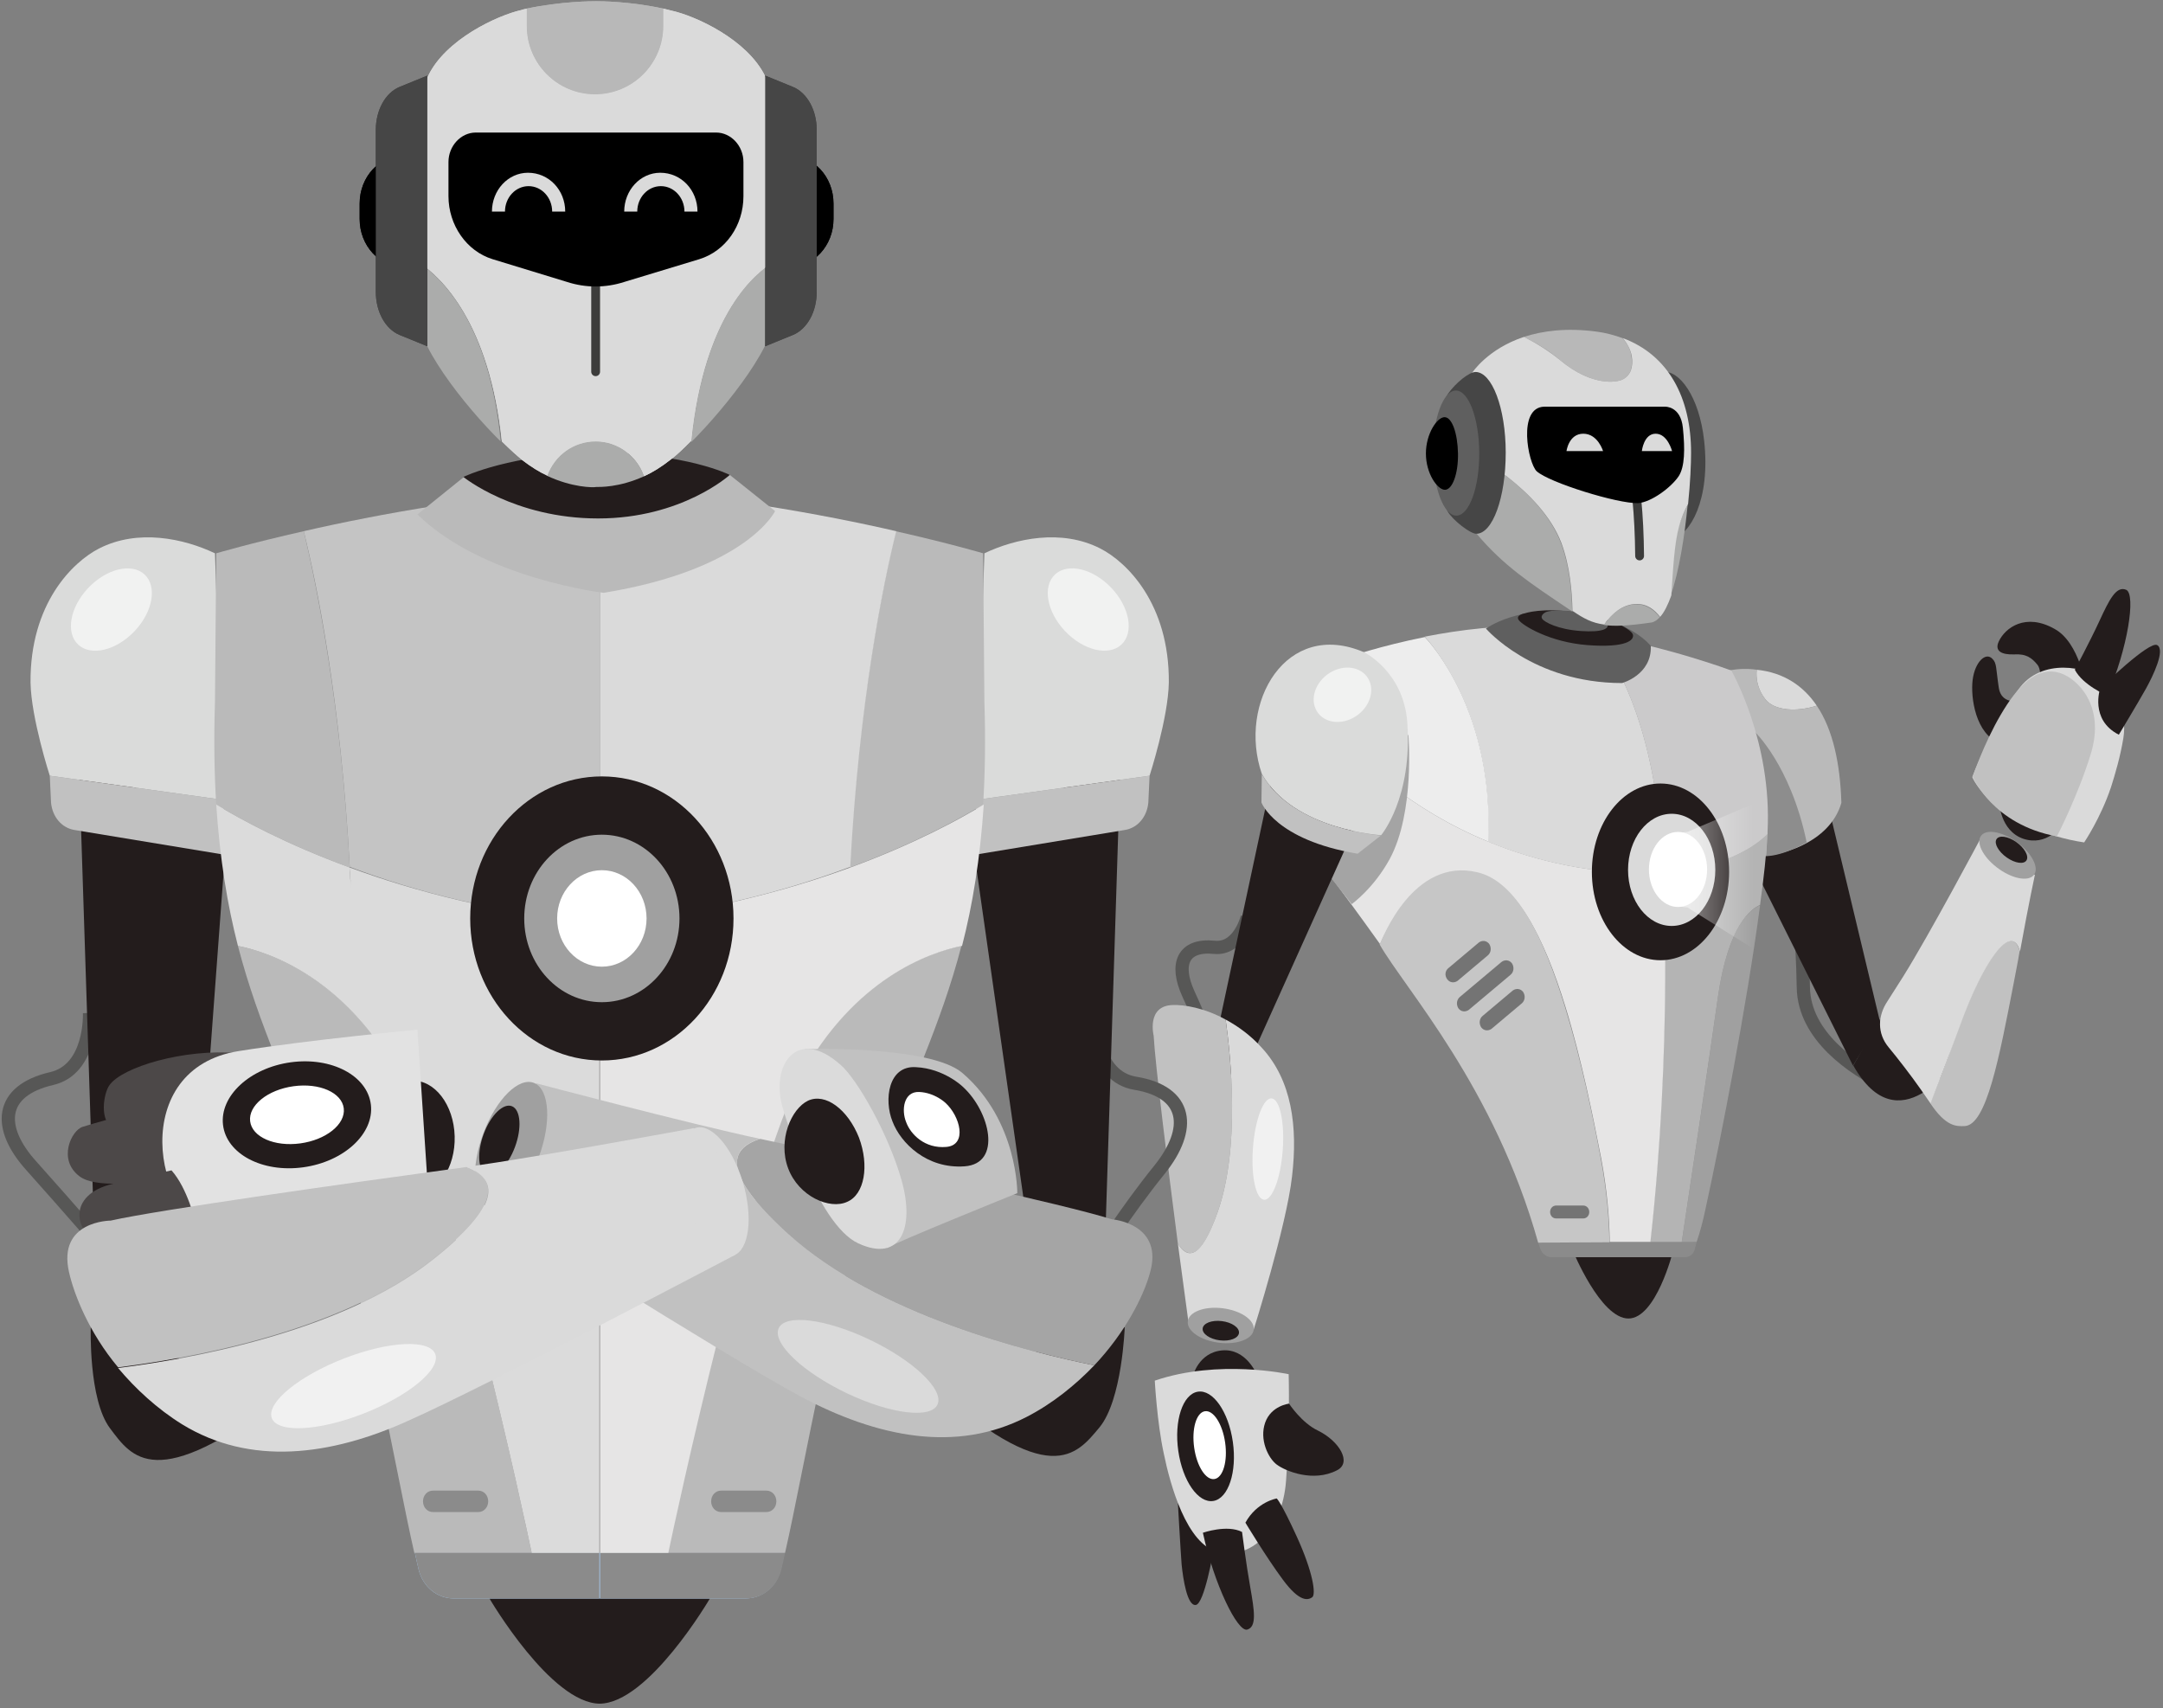 <svg width="490" height="387" viewBox="0 0 490 387" fill="none" xmlns="http://www.w3.org/2000/svg">
<rect x="0" y="0" width="490" height="387" fill="#808080" stroke="none"/>
<g clip-path="url(#clip0_1_74)">
<path d="M408.016 211.576C408.016 211.576 408.437 217.517 408.522 223.64C408.691 234.699 419.843 242.102 426.94 245.575" stroke="#575756" stroke-width="3" stroke-miterlimit="10"/>
<path d="M414.436 183.609L425.926 231.591L419.759 241.371L396.103 194.028L414.436 183.609Z" fill="#231C1C"/>
<path d="M442.823 240.457C442.823 240.457 430.15 259.65 419.843 241.371L425.757 230.861C425.757 230.861 429.896 245.667 436.656 230.586L442.823 240.457Z" fill="#231C1C"/>
<path d="M444.006 232.049C440.795 240.822 438.683 246.489 437.246 249.871C440.795 255.172 443.077 255.172 445.104 255.08C450.004 254.806 452.877 239.726 456.172 222.726C456.679 219.984 457.186 217.608 457.524 215.415C455.581 208.469 448.991 218.339 444.006 232.049Z" fill="#C1C1C1"/>
<path d="M427.785 237.167C429.981 239.817 432.938 243.656 435.05 246.672C435.811 247.768 436.571 248.865 437.331 249.962C438.683 246.489 440.88 240.822 444.09 232.14C449.075 218.339 455.664 208.469 457.609 215.506C459.72 203.899 460.988 198.141 460.988 198.141C460.988 198.141 451.694 198.232 448.822 189.641C448.822 189.641 437.163 211.576 431.164 221.172C429.981 223 428.798 224.92 427.615 226.748C425.334 230.129 425.25 234.059 427.785 237.167Z" fill="#DADADA"/>
<path d="M399.904 158.384C397.961 155.916 397.792 153.357 397.961 151.712C404.128 152.352 408.522 155.368 411.563 159.846C407.086 161.309 401.932 161.035 399.904 158.384Z" fill="#DADADA"/>
<path d="M397.961 151.712C397.793 153.358 397.961 155.917 399.904 158.384C401.932 161.035 407.171 161.309 411.564 159.847C415.281 165.33 416.886 173.19 417.139 181.873C414.521 190.921 403.284 194.303 396.103 194.12C391.794 177.394 391.625 151.895 391.625 151.895C393.906 151.438 396.018 151.438 397.961 151.712Z" fill="#BABABA"/>
<path d="M397.37 165.604C397.37 165.604 405.649 173.281 409.282 190.829C409.282 190.829 404.213 193.845 400.074 193.937C400.157 193.937 401.51 177.029 397.37 165.604Z" fill="#8D8D8D"/>
<path d="M472.563 155.734C472.563 155.734 471.127 145.589 465.466 142.481C458.876 138.734 454.229 142.207 452.793 145.314C451.779 147.508 453.469 148.331 456.257 148.239C459.045 148.056 460.312 149.062 461.58 150.615C462.847 152.169 462.002 157.927 462.002 157.927C462.002 157.927 467.409 161.309 472.563 155.734Z" fill="#231C1C"/>
<path d="M452.877 181.598C452.877 181.598 453.047 188.179 458.369 190.007C463.692 191.743 466.818 187.173 466.818 187.173C466.818 187.173 465.55 185.163 461.664 183.061C457.778 180.867 452.877 181.598 452.877 181.598Z" fill="#231C1C"/>
<path d="M457.187 156.282C462.425 148.696 473.239 151.255 475.605 153.814C478.816 157.196 482.026 161.126 481.012 167.249C480.336 171.362 479.153 175.383 478.224 178.308C475.858 185.345 472.141 190.829 472.141 190.829C463.524 189.55 454.568 185.62 450.259 180.867C447.387 177.668 446.795 176.023 446.795 176.023C446.795 176.023 450.597 165.787 457.187 156.282Z" fill="#DADADA"/>
<path d="M477.379 157.561C477.379 157.561 471.887 155.277 470.028 151.712C470.028 151.712 473.408 145.406 475.604 140.653C477.801 135.901 479.406 132.611 481.687 133.616C483.884 134.713 482.025 146.868 477.379 157.561Z" fill="#231C1C"/>
<path d="M479.997 166.427C479.997 166.427 484.391 159.115 486.08 156.099C487.77 153.083 490.558 147.234 488.7 146.137C486.925 145.04 475.773 155.916 475.773 155.916C475.773 155.916 473.323 163.045 479.997 166.427Z" fill="#231C1C"/>
<path d="M458.369 158.567C458.369 158.567 453.469 160.212 452.794 155.734C452.117 151.255 452.371 150.25 451.357 149.245C449.836 147.6 447.386 149.976 446.879 153.997C446.372 158.019 447.555 166.335 453.047 168.346C453.047 168.346 455.412 168.163 456.68 165.056C458.031 161.949 458.369 158.567 458.369 158.567Z" fill="#231C1C"/>
<path d="M465.973 189.458C465.973 189.458 470.62 180.502 473.577 170.997C477.126 159.755 470.451 153.723 466.903 152.535C461.411 150.615 457.018 155.459 453.216 161.948C449.413 168.437 446.879 175.932 446.879 175.932C446.879 175.932 451.357 186.808 465.973 189.458Z" fill="#C1C1C1"/>
<path d="M378.952 283.595C378.952 283.595 375.15 298.675 368.898 298.675C362.561 298.675 356.309 283.321 356.309 283.321L378.952 283.595Z" fill="#231C1C"/>
<path d="M384.359 281.31L383.937 282.955C383.683 284.052 382.754 284.783 381.739 284.783H351.493C350.395 284.783 349.382 284.052 348.959 282.955L348.452 281.493L365.602 280.579L384.359 281.31Z" fill="#8B8B8B"/>
<path d="M360.787 143.578C378.191 146.594 392.215 151.895 392.215 151.895C392.215 151.895 401.51 168.072 400.411 188.453C400.411 188.636 400.411 188.819 400.411 189.002C392.215 197.044 376.755 197.958 376.755 197.958C375.403 158.841 362.054 144.766 360.787 143.578Z" fill="#CBCACB"/>
<path d="M376.755 197.867C361.125 198.232 347.861 195.125 337.047 190.647C338.568 161.4 323.783 145.406 322.769 144.218C330.711 142.664 340.426 141.385 349.466 142.116C353.184 142.39 356.986 142.938 360.787 143.578C362.055 144.766 375.404 158.841 376.755 197.867Z" fill="#DADADA"/>
<path d="M337.131 190.647C319.305 183.335 308.068 172.276 303.421 167.067L305.279 148.879C305.279 148.879 312.715 146.32 322.769 144.309C323.867 145.406 338.568 161.4 337.131 190.647Z" fill="#EDEDED"/>
<path d="M398.721 205.087C395.765 227.479 389.851 257.913 386.387 273.725C385.795 276.558 385.119 279.117 384.359 281.311C382.669 281.311 381.993 281.311 380.98 281.311C383.261 266.322 387.232 239.817 389.175 225.834C391.541 209.2 396.948 205.727 398.721 205.087Z" fill="#A0A0A0"/>
<path d="M376.755 197.867C376.755 197.867 392.216 196.953 400.411 188.91C400.157 193.389 399.566 198.872 398.721 204.996C396.948 205.727 391.54 209.2 389.175 225.834C387.231 239.726 383.261 266.23 380.979 281.311C376.079 281.311 375.404 281.311 373.798 281.311C378.783 236.71 376.755 197.867 376.755 197.867Z" fill="#B4B4B4"/>
<path d="M303.421 167.067C308.068 172.276 319.305 183.335 337.131 190.647C337.131 190.738 337.131 190.921 337.131 191.012C337.131 190.921 337.131 190.738 337.131 190.647C347.946 195.125 361.21 198.232 376.84 197.867C376.84 197.867 378.868 236.71 373.883 281.31C369.405 281.31 365.857 281.31 364.674 281.31C364.589 275.918 364.083 269.612 362.731 262.392C360.872 252.887 358.253 239.817 354.62 228.027C349.889 212.673 343.383 199.329 334.597 198.415C319.727 196.953 313.221 212.581 312.63 213.861C303.421 200.974 297.423 193.206 297.423 193.206L303.421 167.067Z" fill="#E6E5E5"/>
<path d="M334.681 197.592C343.721 199.695 349.803 212.673 354.534 228.118C358.168 239.908 360.871 252.978 362.646 262.483C363.997 269.612 364.504 276.009 364.589 281.402C359.097 281.402 352.338 281.493 348.452 281.493C338.567 246.215 318.29 224.006 312.546 213.952C313.137 212.673 320.149 194.119 334.681 197.592Z" fill="#C6C6C6"/>
<path d="M336.624 142.39C336.624 142.39 347.184 154.728 367.462 154.728C367.462 154.728 374.22 152.9 373.967 146.32C373.967 146.32 369.658 140.562 357.07 138.826C344.058 136.906 336.624 142.39 336.624 142.39Z" fill="#5F5F5F"/>
<path d="M376.164 217.517C384.75 217.517 391.709 208.555 391.709 197.501C391.709 186.447 384.75 177.486 376.164 177.486C367.579 177.486 360.618 186.447 360.618 197.501C360.618 208.555 367.579 217.517 376.164 217.517Z" fill="#231C1C"/>
<path d="M378.698 209.748C384.158 209.748 388.583 204.06 388.583 197.044C388.583 190.028 384.158 184.34 378.698 184.34C373.239 184.34 368.813 190.028 368.813 197.044C368.813 204.06 373.239 209.748 378.698 209.748Z" fill="#DADADA"/>
<path d="M380.134 205.453C383.774 205.453 386.725 201.647 386.725 196.953C386.725 192.259 383.774 188.453 380.134 188.453C376.495 188.453 373.544 192.259 373.544 196.953C373.544 201.647 376.495 205.453 380.134 205.453Z" fill="white"/>
<path d="M345.495 138.917C345.495 138.917 343.214 139.283 344.059 140.471C344.903 141.659 351.072 145.497 359.689 146.137C368.307 146.777 370.25 145.041 369.912 143.761C369.573 142.573 365.011 139.922 357.154 138.734C349.297 137.546 345.495 138.917 345.495 138.917Z" fill="#231C1C"/>
<path d="M350.227 138.643C350.227 138.643 348.79 139.283 349.382 140.197C349.889 140.928 352.93 142.573 358.084 142.938C363.238 143.304 364.421 142.299 364.166 141.568C363.998 140.836 361.295 139.283 356.563 138.551C351.916 137.912 350.227 138.643 350.227 138.643Z" fill="#5F5F5F"/>
<path d="M319.051 166.427C319.051 166.427 320.571 183.975 314.827 194.577C311.193 201.249 306.209 204.813 306.209 204.813L299.872 196.77L303.505 182.33L319.051 166.427Z" fill="#A4A4A4"/>
<path d="M330.373 228.393C330.964 229.216 331.977 229.307 332.737 228.759L342.2 220.807C342.96 220.167 343.045 219.071 342.538 218.248C341.947 217.426 340.933 217.334 340.173 217.883L330.711 225.834C329.95 226.474 329.866 227.57 330.373 228.393Z" fill="#747474"/>
<path d="M335.526 232.688C336.117 233.511 337.131 233.602 337.891 233.054L344.735 227.296C345.495 226.656 345.579 225.56 345.073 224.737C344.481 223.915 343.468 223.823 342.707 224.371L335.863 230.129C335.103 230.769 335.018 231.866 335.526 232.688Z" fill="#747474"/>
<path d="M351.156 274.547C351.156 275.37 351.747 276.01 352.508 276.01H358.676C359.436 276.01 360.027 275.37 360.027 274.547C360.027 273.725 359.436 273.085 358.676 273.085H352.508C351.747 273.085 351.156 273.725 351.156 274.547Z" fill="#747474"/>
<path d="M327.838 221.812C328.429 222.635 329.443 222.726 330.203 222.178L337.046 216.42C337.807 215.78 337.891 214.684 337.385 213.861C336.793 213.038 335.78 212.947 335.019 213.495L328.175 219.253C327.33 219.893 327.246 220.99 327.838 221.812Z" fill="#747474"/>
<path opacity="0.46" d="M382.247 188.453L404.804 178.857L404.128 219.253L382.247 205.544C382.247 205.544 375.488 205.727 375.657 197.044C375.742 188.27 382.247 188.453 382.247 188.453Z" fill="url(#paint0_linear_1_74)"/>
<path d="M282.553 207.737C282.553 207.737 280.779 215.14 275.118 214.592C267.937 213.861 266.162 218.431 269.205 225.103C272.414 231.957 274.696 238.903 274.696 238.903" stroke="#575756" stroke-width="3" stroke-miterlimit="10"/>
<path d="M266.838 340.534C266.838 340.534 267.43 351.136 267.683 354.426C268.021 357.717 268.951 363.84 270.894 363.566C272.837 363.292 274.865 351.41 274.865 351.41C274.865 351.41 273.935 338.158 266.838 340.534Z" fill="#231C1C"/>
<path d="M284.664 311.288C284.664 311.288 282.299 305.439 276.892 305.896C271.485 306.353 270.217 311.745 270.217 311.745C270.217 311.745 272.076 313.024 276.301 313.481C280.525 313.847 284.664 311.288 284.664 311.288Z" fill="#231C1C"/>
<path d="M261.6 312.75C261.6 312.75 262.107 322.164 263.627 329.201C265.064 336.239 268.781 349.857 275.963 351.593C283.144 353.33 290.495 346.932 291.339 335.416C292.268 323.901 291.931 311.288 291.931 311.288C291.931 311.288 276.048 307.815 261.6 312.75Z" fill="#DADADA"/>
<path d="M292.015 317.96C292.015 317.96 287.96 318.417 286.608 322.255C285.256 326.094 287.284 330.298 289.227 331.761C291.17 333.223 297.507 335.873 302.914 333.04C306.294 331.304 303.421 326.46 298.605 324.083C294.888 322.347 292.015 317.96 292.015 317.96Z" fill="#231C1C"/>
<path d="M274.873 340.003C278.285 339.432 280.258 333.429 279.282 326.596C278.304 319.762 274.745 314.685 271.333 315.256C267.921 315.828 265.948 321.83 266.925 328.664C267.902 335.498 271.461 340.574 274.873 340.003Z" fill="#231C1C"/>
<path d="M275.131 335.037C277.068 334.713 278.146 331.013 277.539 326.773C276.933 322.534 274.871 319.359 272.935 319.683C270.998 320.008 269.92 323.707 270.527 327.947C271.133 332.187 273.194 335.361 275.131 335.037Z" fill="white"/>
<path d="M289.227 339.438C289.227 339.438 284.75 340.169 282.13 344.921C282.13 344.921 286.861 352.781 290.663 357.899C294.466 363.018 296.324 362.469 297.254 361.829C298.182 361.19 297.422 356.072 293.789 348.12C290.157 340.169 289.227 339.438 289.227 339.438Z" fill="#231C1C"/>
<path d="M272.499 347.206C272.499 347.206 277.991 345.287 281.37 347.024C281.37 347.024 282.299 354.335 283.229 359.545C284.158 364.846 284.75 368.501 282.553 369.141C280.356 369.781 275.033 358.905 272.499 347.206Z" fill="#231C1C"/>
<path d="M309.335 182.055L280.779 245.484L274.695 238.903L289.904 167.889L309.335 182.055Z" fill="#231C1C"/>
<path d="M309.082 147.782C309.082 147.782 317.953 152.169 318.798 163.594C320.065 180.685 312.884 189.184 312.884 189.184C312.884 189.184 293.03 188.088 285.848 175.292C280.356 159.298 291.34 140.105 309.082 147.782Z" fill="#DADBDA"/>
<path d="M285.848 175.384L285.763 181.781C285.763 181.781 288.889 190.281 307.56 193.388L312.799 189.276C312.884 189.184 293.113 187.996 285.848 175.384Z" fill="#C1C1C1"/>
<path opacity="0.63" d="M306.49 162.639C309.844 160.866 311.499 157.076 310.189 154.174C308.877 151.271 305.095 150.356 301.741 152.129C298.389 153.902 296.732 157.693 298.044 160.595C299.355 163.497 303.137 164.412 306.49 162.639Z" fill="white"/>
<path d="M266.839 281.767C264.642 264.859 261.685 241.005 261.347 234.608C261.347 234.608 259.657 227.844 265.656 227.662C268.275 227.57 272.837 228.301 277.653 230.952C278.836 239.36 280.948 260.015 275.879 274.456C272.161 285.149 269.205 285.332 266.839 281.767Z" fill="#C1C1C1"/>
<path d="M266.839 281.767C269.12 285.332 272.078 285.24 275.879 274.456C280.948 260.015 278.837 239.36 277.654 230.952C280.526 232.506 283.399 234.608 285.849 237.349C292.607 244.661 294.044 255.172 292.692 266.505C291.425 277.746 283.99 301.235 283.99 301.235C283.99 301.235 278.16 296.939 269.205 299.315C269.205 299.315 268.191 291.73 266.839 281.767Z" fill="#DADADA"/>
<path opacity="0.63" d="M290.579 260.588C291.054 254.249 289.931 248.978 288.071 248.815C286.21 248.652 284.317 253.659 283.843 259.998C283.368 266.337 284.491 271.608 286.351 271.771C288.212 271.934 290.104 266.927 290.579 260.588Z" fill="white"/>
<path d="M460.882 198.009C461.922 196.272 460.033 192.951 456.664 190.593C453.295 188.235 449.721 187.732 448.681 189.47C447.643 191.208 449.531 194.528 452.901 196.886C456.27 199.244 459.843 199.747 460.882 198.009Z" fill="#A0A0A0"/>
<path d="M459.082 194.875C459.666 193.9 458.614 192.043 456.733 190.727C454.852 189.411 452.856 189.134 452.272 190.109C451.69 191.084 452.742 192.941 454.622 194.257C456.502 195.573 458.5 195.85 459.082 194.875Z" fill="#231C1C"/>
<path d="M284.021 301.172C284.248 299.016 281.087 296.857 276.96 296.351C272.834 295.845 269.305 297.182 269.079 299.339C268.854 301.496 272.015 303.654 276.142 304.161C280.268 304.667 283.796 303.329 284.021 301.172Z" fill="#A0A0A0"/>
<path d="M280.674 301.946C280.801 300.742 279.062 299.54 276.79 299.261C274.518 298.983 272.573 299.732 272.447 300.936C272.321 302.14 274.061 303.342 276.333 303.62C278.604 303.899 280.548 303.149 280.674 301.946Z" fill="#231C1C"/>
<path d="M372.362 103.364C373.629 113.326 375.319 122.375 379.036 121.826C382.669 121.278 387.57 113.418 386.048 99.8C384.95 89.838 380.388 83.715 376.67 84.263C372.953 84.811 371.01 93.402 372.362 103.364Z" fill="#464646"/>
<path d="M366.617 86.274C366.617 86.274 360.956 87.919 353.352 81.521C350.648 79.236 347.776 77.591 345.241 76.311C349.465 74.941 354.873 74.209 361.716 75.123C363.829 75.398 365.772 75.946 367.546 76.586C368.644 77.865 369.404 79.236 369.573 80.698C370.418 85.817 366.617 86.274 366.617 86.274Z" fill="#B8B8B8"/>
<path d="M353.606 123.014C355.549 128.132 356.056 134.073 356.141 138.46C355.971 138.369 355.718 138.186 355.549 138.095C346.593 132.062 340.679 128.224 334.512 120.912C328.851 114.24 327.668 106.472 328.429 99.8C334.174 102.725 349.128 111.133 353.606 123.014Z" fill="#ABACAB"/>
<path d="M382.331 114.24C381.656 121.278 380.388 129.503 378.445 134.987C378.868 128.589 379.205 123.289 380.219 119.267C380.726 117.531 381.571 115.794 382.331 114.24Z" fill="#ABACAB"/>
<path d="M370.503 136.906C372.953 136.815 374.727 138.186 375.995 139.831C375.404 140.471 374.727 140.928 374.052 141.019C368.982 141.75 365.772 141.933 363.321 141.568C365.011 139.191 367.377 136.998 370.503 136.906Z" fill="#ABACAB"/>
<path d="M328.345 99.709C329.02 92.763 331.724 86.913 333.498 84.446C333.498 84.446 336.962 79.053 345.241 76.312C347.776 77.591 350.649 79.328 353.353 81.521C360.956 87.919 366.617 86.274 366.617 86.274C366.617 86.274 370.418 85.817 369.658 80.699C369.405 79.236 368.645 77.865 367.63 76.586C377.938 80.424 383.092 90.021 383.092 102.542C383.092 105.01 382.922 109.305 382.416 114.149C381.571 115.703 380.811 117.531 380.388 119.176C379.29 123.197 379.036 128.589 378.613 134.896C377.853 136.998 377.008 138.734 376.079 139.74C374.812 138.095 373.122 136.724 370.588 136.815C367.462 136.906 365.096 139.1 363.406 141.476C360.618 141.111 358.759 140.105 356.224 138.369C356.141 133.982 355.634 128.132 353.69 122.923C349.128 111.133 334.174 102.725 328.345 99.709Z" fill="#DADADA"/>
<path d="M369.151 101.537C370.588 109.214 371.348 116.434 371.432 125.939" stroke="#3C3C3B" stroke-width="2" stroke-miterlimit="10" stroke-linecap="round" stroke-linejoin="round"/>
<path d="M327.668 102.633C327.668 108.939 326.148 112.504 327.921 115.794C329.021 117.805 333.075 120.912 334.427 120.912C338.144 120.912 341.102 112.687 341.102 102.542C341.102 92.397 337.976 84.263 334.258 84.263C332.822 84.263 329.781 86.731 328.091 89.107C325.978 92.123 327.668 96.51 327.668 102.633Z" fill="#464646"/>
<path d="M329.929 116.8C332.821 116.785 335.139 110.431 335.104 102.607C335.07 94.783 332.697 88.453 329.804 88.468C326.911 88.483 324.594 94.837 324.628 102.661C324.662 110.484 327.035 116.815 329.929 116.8Z" fill="#5F5F5F"/>
<path d="M323.022 102.725C323.022 107.294 325.641 110.95 327.331 110.95C329.021 110.95 330.373 107.294 330.288 102.725C330.203 98.155 328.936 94.499 327.247 94.499C325.557 94.499 323.022 98.246 323.022 102.725Z" fill="black"/>
<path d="M349.804 92.123H377.177C377.177 92.123 380.726 91.94 381.232 96.875C381.739 101.811 381.655 105.741 380.303 107.843C378.613 110.402 374.052 113.783 371.094 113.966C366.532 114.149 350.902 109.305 348.114 106.746C346.171 104.918 343.721 92.306 349.804 92.123Z" fill="black"/>
<path d="M363.152 102.176C363.152 102.176 361.969 98.246 358.675 98.246C355.379 98.246 354.872 102.176 354.872 102.176H363.152Z" fill="#DADADA"/>
<path d="M378.783 102.176C378.783 102.176 377.769 98.246 375.065 98.246C372.362 98.246 371.939 102.176 371.939 102.176H378.783Z" fill="#DADADA"/>
<path d="M20.282 229.449C20.282 229.449 20.844 242.198 11.7 244.323C-0.117 247.054 -0.82 255.402 7.198 264.204C15.358 273.31 25.205 284.693 25.205 284.693" stroke="#575756" stroke-width="3" stroke-miterlimit="10"/>
<path d="M50.95 193.632L43.634 292.585L21.97 298.959L17.749 168.742L50.95 193.632Z" fill="#231C1C"/>
<path d="M11.278 175.723L50.528 181.187L50.95 193.632L16.905 188.017C13.951 187.561 11.841 184.981 11.559 181.794L11.278 175.723Z" fill="#C1C1C1"/>
<path d="M11.278 175.723C11.278 175.723 7.058 162.671 6.917 154.627C6.776 136.718 16.483 127.309 22.392 124.273C31.255 119.72 41.665 121.997 48.699 125.336L50.528 181.187L11.278 175.723Z" fill="#DADBDA"/>
<path opacity="0.63" d="M29.737 143.713C34.149 139.607 35.71 133.757 33.223 130.647C30.736 127.537 25.143 128.345 20.731 132.451C16.319 136.557 14.758 142.407 17.245 145.517C19.731 148.627 25.324 147.819 29.737 143.713Z" fill="white"/>
<path d="M110.88 362.095C110.88 362.095 124.806 385.923 135.92 385.923V362.095H110.88Z" fill="#231C1C"/>
<path d="M120.586 351.775C120.586 352.079 120.726 352.23 120.726 352.23C120.726 352.23 120.586 352.079 120.586 351.775H93.997C94.279 353.141 94.56 354.355 94.841 355.569C95.827 359.515 99.062 362.095 102.86 362.095H135.92V351.775H120.586Z" fill="#ABD5FF"/>
<path d="M68.816 120.328C56.717 123.059 48.98 125.336 48.98 125.336L48.699 159.029C48.417 167.679 48.558 175.268 48.98 182.249C54.467 185.588 64.736 191.204 79.226 196.516C77.257 159.18 71.63 132.317 68.816 120.328Z" fill="#BABABA"/>
<path d="M135.92 208.961V110.463C110.176 111.98 85.275 116.533 68.816 120.327C71.77 132.317 77.257 159.18 79.226 196.364C93.997 201.979 113.13 206.988 135.92 208.961Z" fill="#C4C4C4"/>
<path d="M90.34 243.715C78.242 221.557 61.501 215.79 53.904 214.272C58.546 232.181 65.721 246.599 73.177 266.481C83.025 292.737 89.355 332.045 93.857 351.775H120.446C119.039 344.945 101.735 264.508 90.34 243.715Z" fill="#BABABA"/>
<path d="M120.586 352.23C120.586 352.23 120.586 352.079 120.445 351.775H93.997C94.279 353.141 94.56 354.355 94.841 355.569C95.827 359.515 99.062 362.095 102.86 362.095H135.92V351.775H120.445C120.586 352.079 120.586 352.23 120.586 352.23Z" fill="#8B8B8B"/>
<path d="M79.226 196.515C79.367 198.033 79.367 199.551 79.508 201.069C79.367 199.399 79.226 197.881 79.226 196.515C64.736 191.204 54.467 185.588 48.98 182.249C49.824 194.694 51.512 205.015 53.904 214.272C61.501 215.79 78.242 221.709 90.34 243.716C101.735 264.66 119.039 344.945 120.446 351.775H135.78V209.112C113.13 206.988 93.998 201.979 79.226 196.515Z" fill="#DBDBDB"/>
<path d="M88.371 264.356C87.949 262.535 86.12 261.624 84.572 262.08L72.896 265.722C73.037 266.026 73.037 266.177 73.177 266.329C73.881 268.15 74.443 269.972 75.147 271.945L86.26 268.454C87.808 267.999 88.793 266.177 88.371 264.356Z" fill="#8B8B8B"/>
<path d="M88.511 277.408C88.089 275.587 86.26 274.677 84.713 275.132L76.835 277.56C77.538 279.685 78.101 281.81 78.664 283.934L86.401 281.506C88.089 281.051 89.074 279.078 88.511 277.408Z" fill="#8B8B8B"/>
<path d="M82.04 252.973C81.618 251.152 79.789 250.241 78.242 250.697L68.253 253.884C69.097 255.857 69.942 257.982 70.786 260.106L80.07 257.223C81.618 256.616 82.462 254.795 82.04 252.973Z" fill="#8B8B8B"/>
<path d="M110.598 340.089C110.598 341.455 109.614 342.517 108.347 342.517H98.077C96.812 342.517 95.826 341.455 95.826 340.089C95.826 338.723 96.812 337.661 98.077 337.661H108.347C109.614 337.661 110.598 338.723 110.598 340.089Z" fill="#8B8B8B"/>
<path d="M247.902 231.119C247.902 231.119 247.902 243.867 257.186 245.385C269.144 247.358 270.129 255.705 262.672 264.963C254.935 274.524 248.605 284.693 248.605 284.693" stroke="#575756" stroke-width="3" stroke-miterlimit="10"/>
<path d="M220.75 193.632L235.662 298.049L250.293 283.327L253.95 168.742L220.75 193.632Z" fill="#231C1C"/>
<path d="M260.422 175.723L221.172 181.187L220.75 193.632L254.794 188.016C257.749 187.561 259.859 184.981 260.14 181.794L260.422 175.723Z" fill="#C1C1C1"/>
<path d="M260.422 175.723C260.422 175.723 264.643 162.671 264.784 154.627C264.924 136.718 255.217 127.309 249.308 124.273C240.446 119.72 230.036 121.997 223.002 125.336L221.173 181.187L260.422 175.723Z" fill="#DADBDA"/>
<path opacity="0.63" d="M254.514 145.506C257.001 142.397 255.44 136.547 251.028 132.44C246.615 128.334 241.022 127.526 238.536 130.636C236.049 133.746 237.61 139.596 242.022 143.702C246.435 147.809 252.027 148.616 254.514 145.506Z" fill="white"/>
<path d="M160.821 362.095C160.821 362.095 146.893 385.923 135.779 385.923V362.095H160.821Z" fill="#231C1C"/>
<path d="M151.113 351.775C151.113 352.079 150.973 352.23 150.973 352.23C150.973 352.23 151.113 352.079 151.113 351.775H177.702C177.421 353.141 177.139 354.355 176.858 355.569C175.874 359.515 172.638 362.095 168.839 362.095H135.779V351.775H151.113Z" fill="#ABD5FF"/>
<path d="M202.885 120.328C214.983 123.059 222.72 125.336 222.72 125.336L223.001 159.029C223.283 167.679 223.142 175.268 222.72 182.249C217.234 185.588 206.964 191.204 192.474 196.516C194.443 159.18 200.071 132.317 202.885 120.328Z" fill="#BABABA"/>
<path d="M135.921 208.961V110.463C161.666 111.98 186.566 116.533 203.025 120.327C200.071 132.317 194.584 159.18 192.615 196.364C177.703 201.979 158.571 206.988 135.921 208.961Z" fill="#DADADA"/>
<path d="M181.36 243.715C193.458 221.557 210.199 215.79 217.796 214.272C213.154 232.181 205.979 246.599 198.522 266.481C188.675 292.737 182.345 332.045 177.843 351.775H151.255C152.661 344.945 169.965 264.508 181.36 243.715Z" fill="#BABABA"/>
<path d="M151.114 352.23C151.114 352.23 151.114 352.079 151.255 351.775H177.843C177.562 353.141 177.28 354.355 176.999 355.569C176.015 359.515 172.779 362.095 168.981 362.095H135.921V351.775H151.255C151.114 352.079 151.114 352.23 151.114 352.23Z" fill="#8B8B8B"/>
<path d="M192.615 196.515C192.475 198.033 192.475 199.551 192.333 201.069C192.333 199.399 192.475 197.881 192.615 196.515C207.105 191.204 217.375 185.588 222.861 182.249C222.017 194.694 220.329 205.015 217.938 214.272C210.34 215.79 193.6 221.709 181.502 243.716C170.106 264.66 152.802 344.945 151.396 351.775H135.921V209.112C158.571 206.988 177.703 201.979 192.615 196.515Z" fill="#E6E5E5"/>
<path d="M183.33 264.356C183.753 262.535 185.581 261.625 187.129 262.08L198.806 265.722C198.664 266.026 198.664 266.178 198.524 266.329C197.82 268.151 197.258 269.972 196.555 271.945L185.441 268.454C183.893 267.999 182.908 266.178 183.33 264.356Z" fill="#8B8B8B"/>
<path d="M183.189 277.409C183.61 275.587 185.44 274.677 186.987 275.132L194.865 277.56C194.162 279.685 193.599 281.81 193.036 283.935L185.299 281.506C183.61 281.051 182.626 279.078 183.189 277.409Z" fill="#8B8B8B"/>
<path d="M189.66 252.974C190.082 251.152 191.911 250.242 193.458 250.697L203.447 253.884C202.602 255.857 201.758 257.982 200.914 260.107L191.63 257.223C190.082 256.616 189.238 254.795 189.66 252.974Z" fill="#8B8B8B"/>
<path d="M161.102 340.089C161.102 341.455 162.087 342.517 163.353 342.517H173.623C174.888 342.517 175.874 341.455 175.874 340.089C175.874 338.723 174.888 337.661 173.623 337.661H163.353C162.087 337.661 161.102 338.723 161.102 340.089Z" fill="#8B8B8B"/>
<path d="M175.591 115.774C175.591 115.774 169.261 128.977 136.764 134.289C136.764 134.289 109.472 131.102 94.56 116.532L105.111 108.033C105.111 108.033 133.669 103.177 165.322 107.578L175.591 115.774Z" fill="#BABABA"/>
<path d="M104.97 108.034C104.97 108.034 116.506 117.443 135.498 117.443C154.49 117.443 165.322 107.578 165.322 107.578C165.322 107.578 155.474 102.57 135.498 102.57C115.943 102.722 104.97 108.034 104.97 108.034Z" fill="#231C1C"/>
<path d="M136.343 240.225C152.814 240.225 166.166 225.819 166.166 208.05C166.166 190.28 152.814 175.875 136.343 175.875C119.871 175.875 106.518 190.28 106.518 208.05C106.518 225.819 119.871 240.225 136.343 240.225Z" fill="#231C1C"/>
<path d="M136.342 227.021C146.054 227.021 153.927 218.527 153.927 208.05C153.927 197.572 146.054 189.079 136.342 189.079C126.63 189.079 118.758 197.572 118.758 208.05C118.758 218.527 126.63 227.021 136.342 227.021Z" fill="#A0A0A0"/>
<path d="M136.343 218.977C141.936 218.977 146.471 214.085 146.471 208.05C146.471 202.015 141.936 197.122 136.343 197.122C130.749 197.122 126.213 202.015 126.213 208.05C126.213 214.085 130.749 218.977 136.343 218.977Z" fill="white"/>
<path d="M134.795 21.374C143.377 21.374 150.269 14.393 150.269 5.894V1.948C142.532 0.278 135.92 0.278 135.076 0.278C134.232 0.278 127.198 0.278 119.32 1.948V5.742C119.32 14.393 126.213 21.374 134.795 21.374Z" fill="#B8B8B8"/>
<path d="M134.795 99.99C129.73 99.99 125.51 103.177 123.822 107.73C129.59 110.462 134.373 110.462 135.076 110.311C135.78 110.311 140.282 110.462 145.909 107.882C144.361 103.329 140 99.99 134.795 99.99Z" fill="#ABACAB"/>
<path d="M94.841 59.468C94.983 63.566 95.123 67.208 94.56 69.94C93.435 77.073 105.251 91.947 113.411 99.99C110.879 73.127 99.906 62.807 94.841 59.468Z" fill="#ABACAB"/>
<path d="M175.31 59.316C171.371 61.593 159.554 70.851 156.599 100.142C164.76 91.947 176.577 77.073 175.451 70.092C175.029 67.208 175.17 63.414 175.31 59.316Z" fill="#ABACAB"/>
<path d="M175.311 59.316C175.874 45.961 178.265 27.597 173.341 17.276C169.261 8.929 157.585 3.617 152.099 2.403C151.536 2.251 150.833 2.1 150.27 1.948V5.894C150.27 14.393 143.377 21.374 134.795 21.374C126.214 21.374 119.32 14.393 119.32 5.894V1.948C118.899 2.1 118.476 2.1 118.195 2.251C112.708 3.466 100.891 8.929 96.952 17.276C91.888 27.749 94.279 46.113 94.983 59.468C100.047 62.807 110.88 73.127 113.693 99.991C115.521 101.812 117.069 103.178 118.336 104.24C120.305 105.758 122.275 106.972 123.963 107.731C125.651 103.178 129.871 99.991 134.936 99.991C140 99.991 144.361 103.329 145.909 107.882C147.878 106.972 149.848 105.758 151.958 104.088C153.224 103.178 154.772 101.66 156.6 99.839C159.555 70.851 171.372 61.593 175.311 59.316Z" fill="#DADADA"/>
<path d="M92.028 60.531H91.606C85.979 60.531 81.477 55.674 81.477 49.603V46.112C81.477 40.042 85.979 35.185 91.606 35.185H92.028C94.138 35.185 95.967 37.006 95.967 39.435V56.433C95.827 58.709 94.138 60.531 92.028 60.531Z" fill="black"/>
<path d="M96.811 78.439L90.481 75.859C87.245 74.493 85.135 70.547 85.135 66.146V29.418C85.135 25.017 87.245 21.071 90.481 19.705L96.811 17.125V78.439Z" fill="#464646"/>
<path d="M178.265 60.531H178.686C184.313 60.531 188.816 55.674 188.816 49.603V46.112C188.816 40.042 184.313 35.185 178.686 35.185H178.265C176.154 35.185 174.326 37.006 174.326 39.435V56.433C174.326 58.709 176.014 60.531 178.265 60.531Z" fill="black"/>
<path d="M173.34 78.439L179.671 75.859C182.907 74.493 185.017 70.547 185.017 66.146V29.418C185.017 25.017 182.907 21.071 179.671 19.705L173.34 17.125V78.439Z" fill="#464646"/>
<path d="M134.935 34.426V84.207" stroke="#3C3C3B" stroke-width="2" stroke-miterlimit="10" stroke-linecap="round" stroke-linejoin="round"/>
<path d="M162.227 30.025H107.785C104.408 30.025 101.595 33.06 101.595 36.703V44.443C101.595 50.969 105.674 56.888 111.582 58.709L128.465 63.87C132.685 65.235 137.187 65.235 141.407 63.87L158.43 58.709C164.338 56.888 168.417 51.121 168.417 44.443V36.703C168.417 33.06 165.604 30.025 162.227 30.025Z" fill="black"/>
<path d="M128.042 47.934H125.088C125.088 44.747 122.696 42.167 119.742 42.167C116.788 42.167 114.396 44.747 114.396 47.934H111.442C111.442 43.077 115.1 39.131 119.602 39.131C124.385 39.131 128.042 43.077 128.042 47.934Z" fill="#DADADA"/>
<path d="M158.007 47.934H155.053C155.053 44.747 152.661 42.166 149.708 42.166C146.753 42.166 144.361 44.747 144.361 47.934H141.407C141.407 43.077 145.065 39.131 149.566 39.131C154.349 39.131 158.007 43.077 158.007 47.934Z" fill="#DADADA"/>
<path d="M134.795 21.374C143.376 21.374 150.269 14.393 150.269 5.894V1.948C142.532 0.278 135.92 0.278 135.076 0.278C134.232 0.278 127.198 0.278 119.32 1.948V5.742C119.32 14.393 126.213 21.374 134.795 21.374Z" fill="#B8B8B8"/>
<path d="M175.311 59.316C175.874 45.961 178.265 27.597 173.342 17.276C169.262 8.929 157.586 3.617 152.099 2.403C151.536 2.251 150.833 2.1 150.271 1.948V5.894C150.271 14.393 143.377 21.374 134.795 21.374C126.214 21.374 119.321 14.393 119.321 5.894V1.948C118.899 2.1 118.477 2.1 118.195 2.251C112.708 3.466 100.891 8.929 96.952 17.276C91.888 27.749 94.28 46.113 94.983 59.468C100.047 62.807 110.88 73.127 113.693 99.991C115.522 101.812 117.07 103.178 118.336 104.24C120.306 105.758 122.275 106.972 123.963 107.731C125.652 103.178 129.872 99.991 134.936 99.991C140.001 99.991 144.361 103.329 145.909 107.882C147.879 106.972 149.848 105.758 151.959 104.088C153.224 103.178 154.772 101.66 156.601 99.839C159.555 70.851 171.372 61.593 175.311 59.316Z" fill="#DADADA"/>
<path d="M92.028 60.531H91.605C85.978 60.531 81.476 55.674 81.476 49.603V46.112C81.476 40.042 85.978 35.185 91.605 35.185H92.028C94.138 35.185 95.966 37.006 95.966 39.435V56.433C95.826 58.709 94.138 60.531 92.028 60.531Z" fill="black"/>
<path d="M96.811 78.439L90.481 75.859C87.245 74.493 85.135 70.547 85.135 66.146V29.418C85.135 25.017 87.245 21.071 90.481 19.705L96.811 17.125V78.439Z" fill="#464646"/>
<path d="M178.265 60.531H178.686C184.313 60.531 188.816 55.674 188.816 49.603V46.112C188.816 40.042 184.313 35.185 178.686 35.185H178.265C176.154 35.185 174.326 37.006 174.326 39.435V56.433C174.326 58.709 176.014 60.531 178.265 60.531Z" fill="black"/>
<path d="M173.34 78.439L179.671 75.859C182.907 74.493 185.017 70.547 185.017 66.146V29.418C185.017 25.017 182.907 21.071 179.671 19.705L173.34 17.125V78.439Z" fill="#464646"/>
<path d="M134.935 34.426V84.206" stroke="#3C3C3B" stroke-width="2" stroke-miterlimit="10" stroke-linecap="round" stroke-linejoin="round"/>
<path d="M162.227 30.025H107.784C104.408 30.025 101.595 33.06 101.595 36.703V44.443C101.595 50.969 105.674 56.888 111.582 58.709L128.465 63.87C132.685 65.235 137.187 65.235 141.407 63.87L158.429 58.709C164.338 56.888 168.417 51.121 168.417 44.443V36.703C168.417 33.06 165.603 30.025 162.227 30.025Z" fill="black"/>
<path d="M128.042 47.934H125.087C125.087 44.747 122.696 42.167 119.741 42.167C116.788 42.167 114.396 44.747 114.396 47.934H111.442C111.442 43.077 115.1 39.131 119.601 39.131C124.384 39.131 128.042 43.077 128.042 47.934Z" fill="#DADADA"/>
<path d="M158.007 47.934H155.054C155.054 44.747 152.662 42.166 149.708 42.166C146.753 42.166 144.361 44.747 144.361 47.934H141.407C141.407 43.077 145.065 39.131 149.567 39.131C154.35 39.131 158.007 43.077 158.007 47.934Z" fill="#DADADA"/>
<path d="M43.494 259.499C43.494 259.499 43.916 251 39.133 251.304C30.41 251.911 26.19 252.973 18.734 255.25C16.202 256.009 12.966 262.686 18.031 266.481C21.688 269.212 30.832 267.695 36.038 267.998C36.038 267.998 39.977 269.061 43.634 268.909C47.292 268.757 43.494 259.499 43.494 259.499Z" fill="#4C4848"/>
<path d="M50.95 243.867C50.95 243.867 58.828 239.01 53.904 238.555C41.665 237.493 27.597 241.742 24.784 245.84C23.517 247.509 22.251 254.339 26.05 255.705C30.833 257.374 38.852 254.946 45.604 253.125C45.604 253.125 50.106 254.339 53.482 253.125C56.858 251.607 50.95 243.867 50.95 243.867Z" fill="#4C4848"/>
<path d="M94.071 270.582C99.197 270.419 103.195 264.513 103 257.391C102.805 250.269 98.491 244.628 93.366 244.791C88.24 244.954 84.243 250.86 84.438 257.982C84.632 265.104 88.945 270.745 94.071 270.582Z" fill="#231C1C"/>
<path d="M94.561 233.243L97.796 282.265C97.796 282.265 66.003 284.238 49.262 279.533C34.49 275.435 29.145 242.046 54.045 238.1C70.223 235.52 94.561 233.243 94.561 233.243Z" fill="#E2E2E2"/>
<path d="M68.668 264.425C77.918 263.16 84.79 256.808 84.018 250.239C83.246 243.67 75.121 239.37 65.872 240.635C56.622 241.9 49.749 248.252 50.522 254.821C51.294 261.391 59.418 265.69 68.668 264.425Z" fill="#231C1C"/>
<path d="M68.031 259.005C73.889 258.203 78.297 254.655 77.877 251.079C77.457 247.503 72.367 245.254 66.509 246.056C60.651 246.857 56.242 250.405 56.663 253.981C57.083 257.557 62.172 259.806 68.031 259.005Z" fill="white"/>
<path d="M38.851 265.114C38.851 265.114 29.988 267.087 25.627 268.15C15.076 270.578 16.624 279.381 23.235 281.961C35.475 286.666 49.543 280.291 49.543 280.291C49.543 280.291 46.448 278.774 44.338 276.952C44.197 276.649 42.509 269.212 38.851 265.114Z" fill="#4C4848"/>
<path d="M254.795 300.629C254.795 300.629 254.233 317.172 249.027 323.394C243.822 329.617 237.773 337.66 210.34 313.074L254.795 300.629Z" fill="#231C1C"/>
<path d="M172.216 257.982C200.914 264.053 241.289 272.855 251.841 276.194C251.841 276.194 263.939 277.105 260.421 288.639C259.015 293.648 254.936 301.843 247.902 309.28C233.552 306.396 198.805 297.897 178.546 279.533C163.494 265.874 165.041 260.258 172.216 257.982Z" fill="#A5A5A5"/>
<path d="M172.216 257.982C165.041 260.107 163.493 265.874 178.546 279.533C198.804 297.897 233.552 306.396 247.902 309.28C243.681 313.681 238.476 317.931 232.567 320.966C216.67 329.162 198.804 325.671 181.219 316.261C163.774 306.851 109.191 272.248 109.191 272.248C109.191 272.248 119.742 263.901 121.43 245.385C121.43 245.385 155.194 254.339 172.216 257.982Z" fill="#C1C1C1"/>
<path d="M212.416 318.079C213.793 314.704 206.84 308.135 196.884 303.407C186.929 298.679 177.742 297.582 176.366 300.958C174.988 304.333 181.942 310.902 191.897 315.63C201.851 320.358 211.038 321.454 212.416 318.079Z" fill="#DADADA"/>
<path d="M122.035 262.148C124.953 254.38 124.517 246.857 121.06 245.346C117.604 243.835 112.437 248.907 109.518 256.676C106.6 264.444 107.037 271.967 110.493 273.478C113.949 274.989 119.117 269.916 122.035 262.148Z" fill="#A0A0A0"/>
<path d="M116.638 259.884C118.244 255.611 117.969 251.458 116.025 250.608C114.081 249.758 111.203 252.533 109.598 256.805C107.994 261.078 108.268 265.231 110.212 266.081C112.156 266.931 115.034 264.156 116.638 259.884Z" fill="#231C1C"/>
<path d="M20.563 300.477C20.563 300.477 20 317.02 24.924 323.546C29.848 330.072 35.194 338.571 64.174 316.261L20.563 300.477Z" fill="#231C1C"/>
<path d="M105.674 264.356C76.694 268.302 35.897 274.069 25.065 276.497C25.065 276.497 12.966 276.497 15.639 288.184C16.765 293.192 20.141 301.843 26.753 309.735C41.243 307.914 76.413 302.146 97.937 285.3C113.833 272.855 112.708 266.936 105.674 264.356Z" fill="#C1C1C1"/>
<path d="M105.674 264.356C112.708 267.088 113.974 272.855 97.936 285.452C76.553 302.298 41.242 308.065 26.753 309.887C30.692 314.591 35.615 319.144 41.242 322.635C56.577 332.045 74.724 329.92 92.731 321.725C110.738 313.681 166.588 284.238 166.588 284.238C166.588 284.238 157.585 274.069 157.163 255.553C157.163 255.553 122.837 261.928 105.674 264.356Z" fill="#DADADA"/>
<path opacity="0.63" d="M82.179 320.275C92.418 316.313 99.782 310.288 98.629 306.816C97.474 303.344 88.239 303.742 78 307.703C67.761 311.665 60.396 317.691 61.55 321.162C62.704 324.634 71.94 324.237 82.179 320.275Z" fill="white"/>
<path d="M166.188 284.397C169.735 283.151 170.66 275.68 168.253 267.71C165.848 259.739 161.024 254.288 157.477 255.533C153.931 256.779 153.007 264.25 155.412 272.22C157.817 280.191 162.642 285.642 166.188 284.397Z" fill="#DADADA"/>
<path d="M167.051 277.148C169.046 276.447 169.591 272.326 168.268 267.942C166.945 263.558 164.254 260.573 162.26 261.273C160.265 261.974 159.721 266.096 161.044 270.479C162.367 274.863 165.056 277.849 167.051 277.148Z" fill="#DADADA"/>
<path d="M200.914 282.72C202.602 281.506 230.458 270.275 230.458 270.275C230.458 270.275 230.598 253.884 218.077 243.108C210.762 236.734 182.345 237.645 182.345 237.645L200.914 282.72Z" fill="#C1C1C1"/>
<path d="M177.421 251.304C177.421 251.304 184.877 277.256 194.443 281.657C204.009 286.059 207.245 278.167 204.291 267.543C201.336 256.919 194.162 244.474 190.504 241.287C180.375 232.181 174.326 241.59 177.421 251.304Z" fill="#DBDBDB"/>
<path d="M191.911 272.248C187.972 274.069 180.938 271.033 178.546 264.659C176.155 258.285 179.25 251.152 183.049 249.33C186.988 247.509 192.052 251.303 194.584 257.678C196.975 264.052 195.85 270.578 191.911 272.248Z" fill="#231C1C"/>
<path d="M218.077 246.144C218.077 246.144 213.857 242.046 207.527 241.742C201.196 241.287 200.211 249.179 202.181 254.036C204.009 258.892 209.918 264.811 218.499 264.204C227.08 263.597 224.267 251.759 218.077 246.144Z" fill="#231C1C"/>
<path d="M214.138 249.786C214.138 249.786 211.747 247.51 208.23 247.358C204.712 247.206 204.149 251.456 205.275 254.187C206.26 256.919 209.496 260.258 214.419 259.803C219.202 259.348 217.514 252.822 214.138 249.786Z" fill="white"/>
</g>
<defs>
<linearGradient id="paint0_linear_1_74" x1="382.683" y1="199.017" x2="397.23" y2="199.017" gradientUnits="userSpaceOnUse">
<stop stop-color="white"/>
<stop offset="1" stop-color="white" stop-opacity="0"/>
</linearGradient>
<clipPath id="clip0_1_74">
<rect width="489.314" height="386" fill="white" transform="translate(0 0.278)"/>
</clipPath>
</defs>
</svg>
